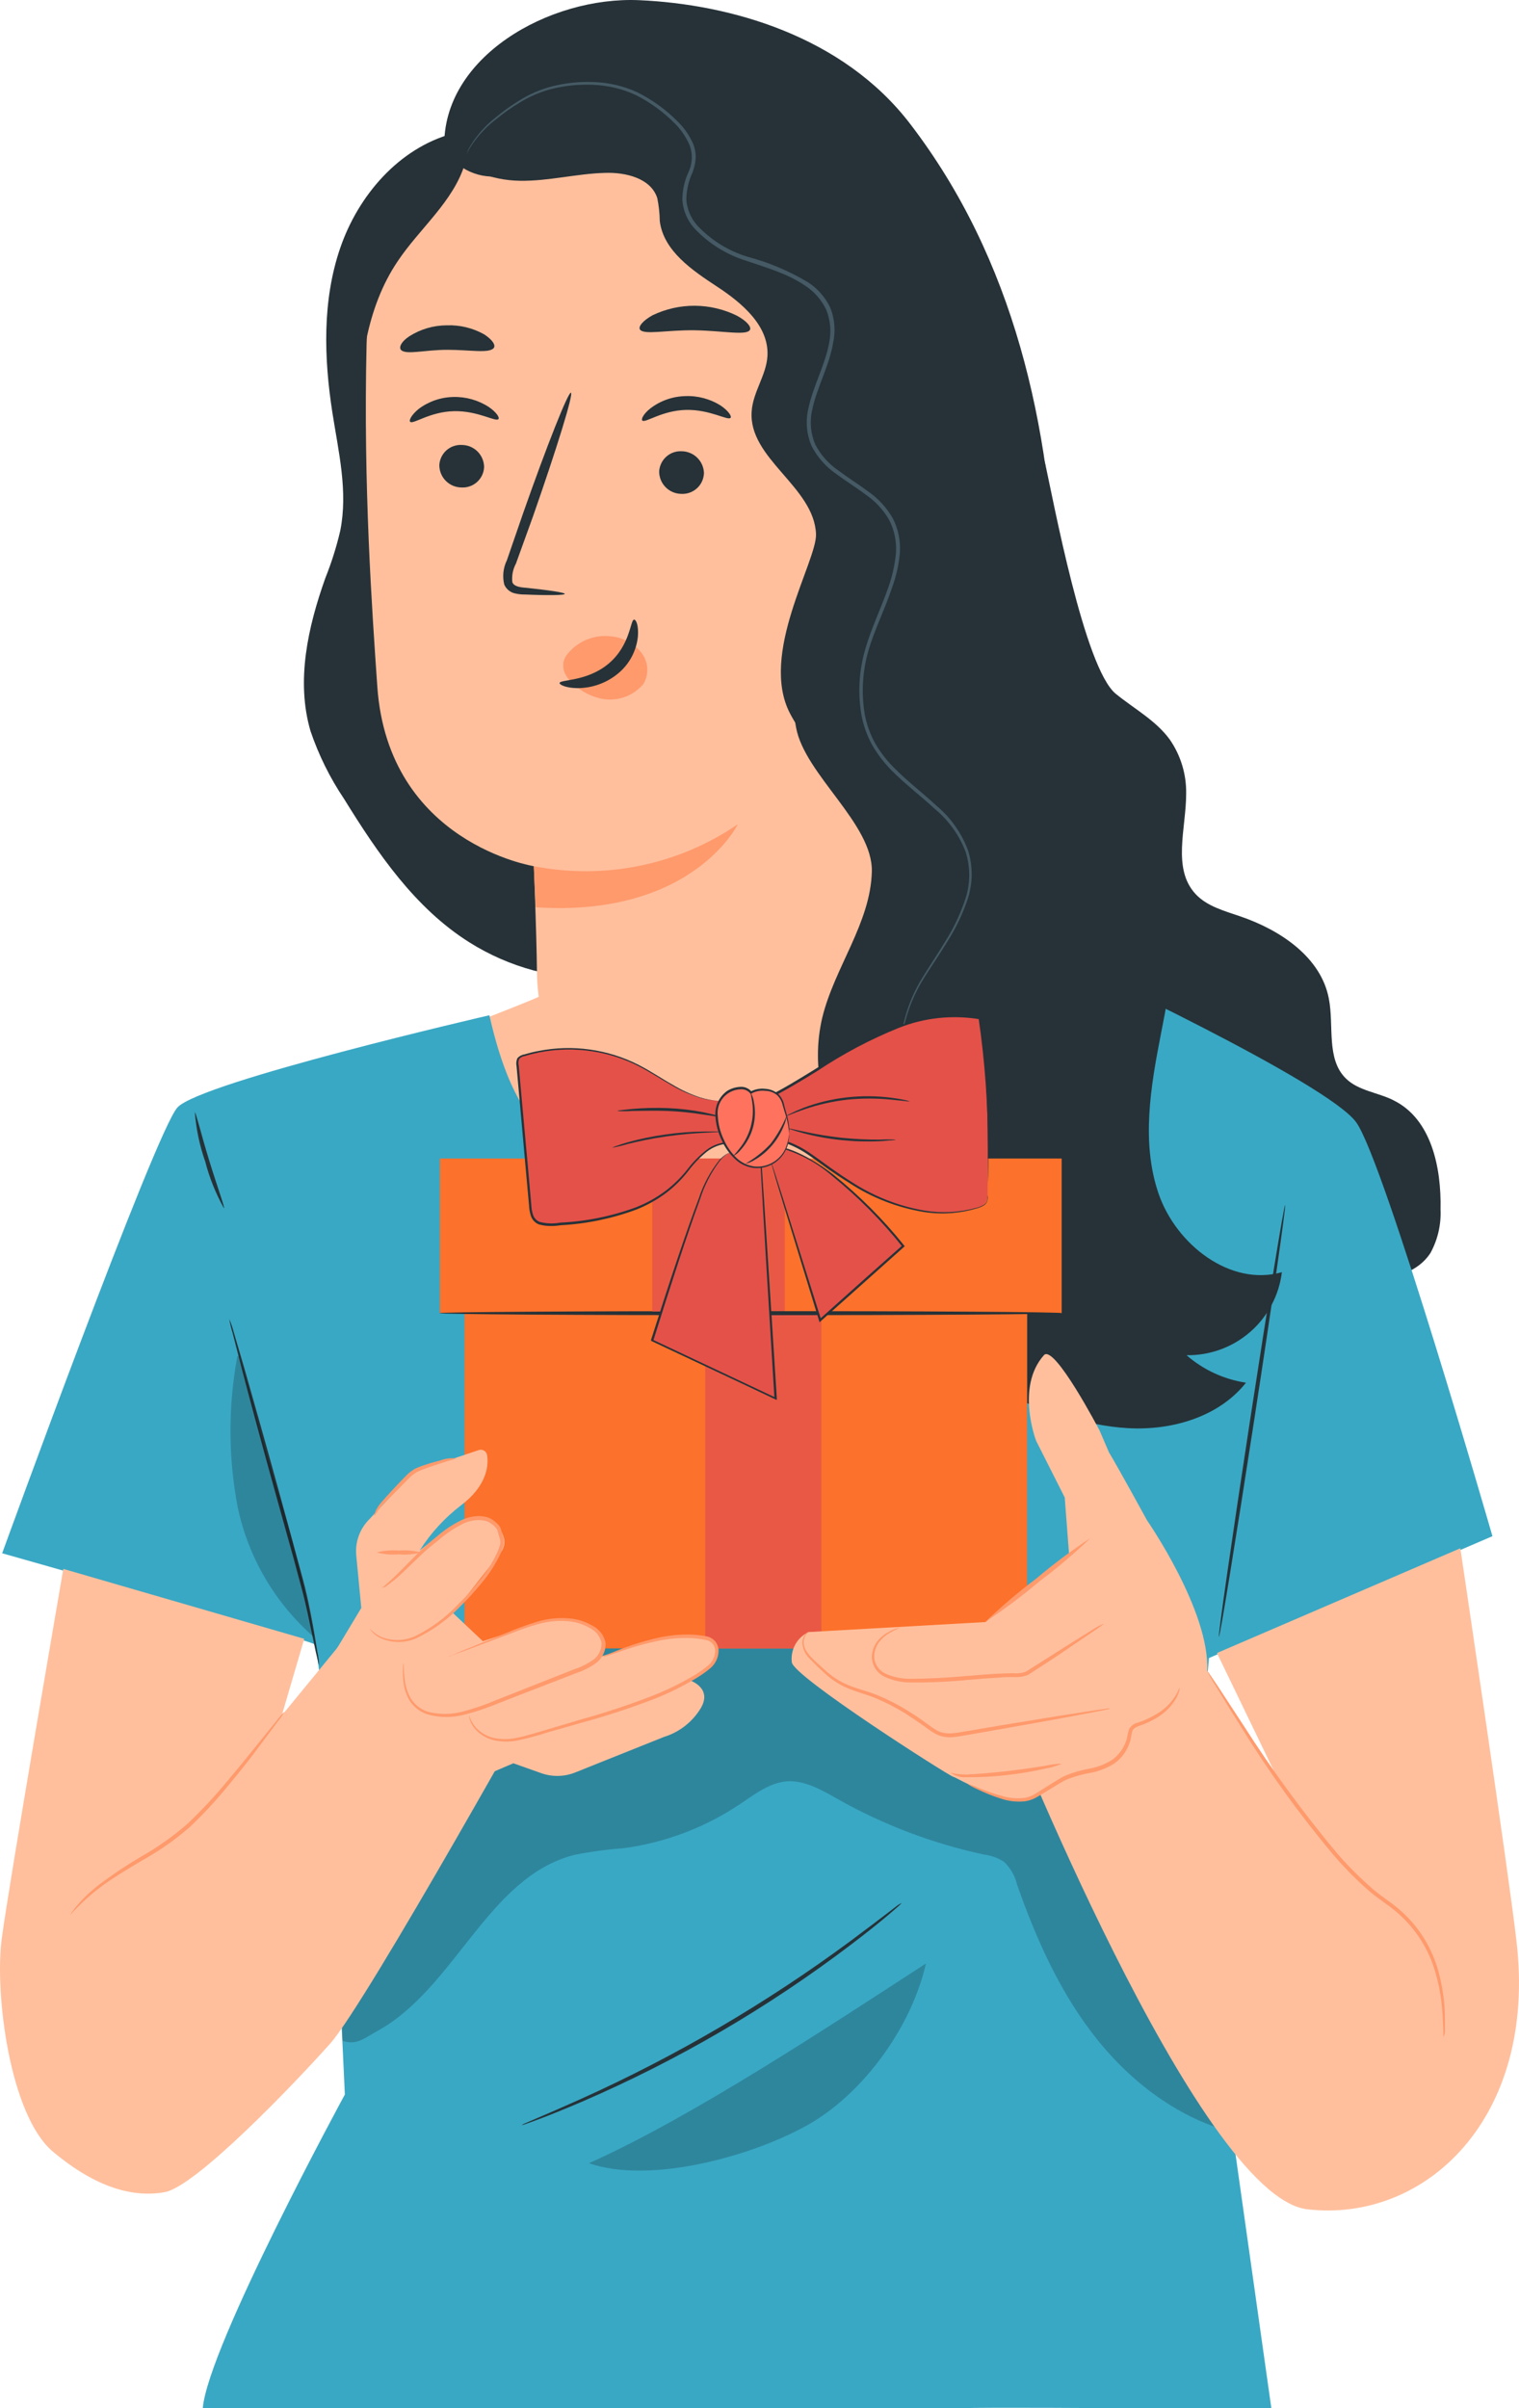 <?xml version="1.0" encoding="UTF-8"?> <svg xmlns="http://www.w3.org/2000/svg" id="a" viewBox="0 0 651.97 1033.31"><defs><style>.b{fill:#455a64;}.c{fill:#ffbf9d;}.d{fill:#ff9a6c;}.e{fill:#e95845;}.f{fill:#fc712b;}.g{fill:#ff725e;}.h{fill:#e45149;}.i{fill:#39a8c4;}.j{opacity:.2;}.k{fill:#263238;}</style></defs><path class="c" d="M231.17,427.33c9.7-2.7-47.92,19.3-49.11,19.7l51.47,83.81,199.4,42.45,75.09-121.97-151.74-45.25-125.11,21.26Z"></path><path class="k" d="M598.1,472.11c-6.76-3.38-15.07-4.06-20.45-9.36-8.52-8.38-5-22.54-7.3-34.27-3.38-17.78-20.85-29.44-38.02-35.28-6.76-2.33-14.3-4.29-19.2-9.6-10.14-10.95-3.99-28.22-4.02-43.09,.13-8.27-2.33-16.38-7.03-23.18-5.98-8.21-15.27-13.18-23.15-19.6-13.52-10.95-26.84-83.14-30.59-100.1l1.66,147.86c1.87,25.79,5.06,51.46,9.56,76.92,3.75,21.29,8.55,42.75,18.62,61.88,10.31,19.04,25.42,35.06,43.82,46.46,18.41,11.41,39.47,17.8,61.11,18.56,11.52,.27,24.6-2.03,30.85-11.66,3.13-5.71,4.63-12.18,4.33-18.69,.4-17.98-3.92-38.86-20.21-46.84Z"></path><path class="i" d="M210.05,435.63s-124.23,28.66-133.93,39.61S.93,666.49,.93,666.49c0,0,128.9,36.47,133.76,38.9,4.87,2.43,13.32,193.35,13.32,193.35,0,0-58.65,107.81-60.98,134.57h87.72c63.91,0,104.87-.16,169.17,0h70.18c7.7-.37,65.16,0,65.16,0h66.41l-34.09-241.57,7.33-80.3,121.66-52.28s-46.27-160.46-58.43-177.53c-12.17-17.07-121.66-68.1-121.66-68.1,0,0-59.45,84.49-133.63,89.35-74.18,4.87-102.23-2.8-116.8-67.25Z"></path><path class="k" d="M194.17,57.33c-22.98,6.32-40.39,26.5-48.13,49.04-7.74,22.54-7.03,47.14-3.38,70.67,2.64,16.9,6.76,33.8,3.38,50.69-1.61,6.91-3.75,13.69-6.39,20.28-7.5,21.05-12.67,44.17-6.39,65.63,3.49,10.3,8.33,20.1,14.4,29.13,14.46,23.39,30.42,46.87,53.8,61.58,17.11,10.77,37.05,16.15,57.25,15.44,7.23-23.45,8.75-48.29,9.4-72.83,2.67-104.77-9.83-209.53-22.31-313.66"></path><path class="i" d="M184.74,171.05c-.77,3.33-2.47,6.38-4.9,8.79-1.99,2.81-4.75,4.98-7.94,6.25-.3-.44,3.04-3.38,6.52-7.43,3.48-4.06,5.85-7.87,6.32-7.6Z"></path><path class="k" d="M386.97,266.63c9.46-26.36,18.79-52.92,23.66-80.54,4.87-27.61,4.76-56.47-4.22-83-1.35-4.02-13.18-31.06-17.41-30.79-3.04,.2,3.99,25.35,2.4,27.92-15.31,24.57-20.28,54.55-18.66,83.44,1.67,28.1,6.48,55.93,14.33,82.97"></path><path class="c" d="M312.22,496.54c20.83-.55,40.62-9.22,55.14-24.16,14.53-14.94,22.63-34.97,22.59-55.8l-.57-261.28c2.09-70.16-37.17-129.88-107.27-130.01l-6.49,.34c-31.47,1.82-61.11,15.4-83.02,38.06-21.91,22.66-34.5,52.73-35.26,84.25-1.45,60.83,2.37,114.13,4.6,146.61,4.66,67.22,67.19,77.12,67.19,77.12,0,0,1.12,26.33,1.35,46.1,.14,10.56,2.38,20.98,6.58,30.67,4.2,9.69,10.27,18.44,17.87,25.77,7.6,7.33,16.58,13.07,26.42,16.91,9.84,3.83,20.33,5.68,30.89,5.44Z"></path><path class="d" d="M229.11,371.66c15.06,2.96,30.56,2.89,45.59-.19,15.03-3.09,29.3-9.13,41.98-17.79,0,0-19.43,40.05-86.79,35.62l-.78-17.64Z"></path><path class="k" d="M188.56,199.71c.04,2.5,1.05,4.9,2.82,6.66,1.77,1.77,4.17,2.77,6.67,2.8,1.22,.07,2.44-.1,3.59-.5,1.15-.4,2.21-1.03,3.12-1.85,.91-.82,1.64-1.81,2.16-2.91,.52-1.1,.81-2.3,.86-3.52-.04-2.5-1.05-4.9-2.82-6.66-1.77-1.77-4.17-2.77-6.67-2.8-1.22-.08-2.44,.09-3.6,.49-1.15,.4-2.22,1.03-3.12,1.85-.91,.82-1.64,1.81-2.16,2.92-.52,1.11-.81,2.31-.86,3.53Z"></path><path class="k" d="M176.05,180.99c1.22,1.25,8.38-4.33,18.76-4.56,10.38-.24,18.05,4.8,19.13,3.38,.54-.57-.71-2.81-4.09-5.14-4.56-2.98-9.93-4.49-15.38-4.33-5.38,.13-10.58,1.95-14.87,5.2-3.11,2.6-4.16,4.9-3.55,5.44Z"></path><path class="k" d="M282.92,202.45c.03,2.5,1.05,4.9,2.82,6.66,1.77,1.77,4.17,2.77,6.67,2.8,1.22,.07,2.45-.11,3.61-.52,1.16-.41,2.22-1.05,3.13-1.88,.91-.83,1.64-1.83,2.15-2.94,.51-1.11,.8-2.32,.85-3.55-.07-2.49-1.1-4.85-2.87-6.6-1.77-1.75-4.14-2.75-6.63-2.79-1.22-.07-2.44,.1-3.6,.5-1.16,.41-2.22,1.04-3.12,1.86-.91,.82-1.64,1.82-2.16,2.92-.52,1.11-.81,2.31-.86,3.53Z"></path><path class="k" d="M242.43,254.83c0-.57-6.45-1.55-16.9-2.64-2.64-.2-5.17-.68-5.64-2.47-.29-2.72,.25-5.47,1.55-7.87,2.33-6.45,4.8-13.21,7.33-20.28,10.14-28.93,17.47-52.65,16.29-53.06-1.18-.41-10.34,22.71-20.51,51.64l-7,20.28c-1.58,3.23-1.97,6.92-1.12,10.41,.4,.92,1.01,1.74,1.78,2.39s1.67,1.12,2.65,1.36c1.47,.36,2.98,.53,4.49,.51,10.51,.44,17.03,.3,17.07-.27Z"></path><path class="k" d="M274.6,141.25c1.32,2.7,11.49,.27,23.66,.47,12.17,.2,22.4,2.43,23.65-.24,.61-1.28-1.39-3.72-5.61-6.02-5.62-2.77-11.8-4.22-18.07-4.26-6.27-.04-12.46,1.35-18.12,4.06-4.09,2.26-6.08,4.7-5.51,5.98Z"></path><path class="k" d="M172.07,150.1c2.06,2.33,10.14,0,19.94,0s18.01,1.66,19.94-.81c.84-1.18-.47-3.38-4.06-5.78-4.94-2.78-10.56-4.14-16.22-3.92-5.64,.04-11.15,1.65-15.92,4.66-3.48,2.26-4.6,4.7-3.68,5.85Z"></path><path class="c" d="M388.6,209.95c1.15-.54,45.96-14.84,45.59,31.26-.37,46.1-46.57,36.23-46.64,34.91-.07-1.32,1.05-66.17,1.05-66.17Z"></path><path class="d" d="M401.78,258.75c.2,0,.81,.57,2.17,1.22,1.9,.82,4.04,.88,5.98,.17,4.9-1.76,9.06-9.46,9.33-17.74,.17-3.96-.57-7.9-2.17-11.52-.41-1.45-1.18-2.77-2.22-3.85-1.04-1.08-2.33-1.9-3.76-2.37-.92-.25-1.9-.17-2.77,.23-.87,.39-1.57,1.08-2,1.93-.61,1.28-.34,2.23-.57,2.3-.24,.07-.98-.78-.61-2.7,.27-1.14,.92-2.16,1.86-2.87,1.27-.94,2.86-1.34,4.43-1.12,1.89,.39,3.65,1.25,5.11,2.51,1.46,1.26,2.58,2.87,3.24,4.69,1.92,4.01,2.84,8.43,2.67,12.88-.37,9.29-5.17,17.95-11.86,19.8-1.24,.35-2.54,.42-3.81,.19-1.27-.22-2.47-.73-3.52-1.48-1.42-1.15-1.79-2.16-1.49-2.26Z"></path><path class="k" d="M275.68,180.45c1.22,1.22,8.42-4.33,18.76-4.56,10.34-.24,18.05,4.77,19.13,3.38,.54-.57-.71-2.8-4.09-5.14-4.57-2.94-9.95-4.39-15.38-4.16-5.38,.13-10.59,1.95-14.87,5.2-3.11,2.43-4.12,4.73-3.55,5.27Z"></path><path class="d" d="M246.01,293.43c3.56,3.37,8.02,5.64,12.84,6.52,3.19,.5,6.46,.17,9.49-.95,3.03-1.12,5.72-3.01,7.81-5.47,1.26-2.13,1.83-4.59,1.63-7.05-.19-2.46-1.14-4.8-2.72-6.71-1.63-1.95-3.64-3.56-5.9-4.72-2.26-1.16-4.74-1.86-7.28-2.04-3.52-.37-7.07,.17-10.32,1.56-3.25,1.39-6.1,3.59-8.26,6.38,0,0-4.93,5.75,2.7,12.47Z"></path><path class="k" d="M272.14,265.88c-1.62,0-1.52,10.92-10.85,18.82-9.33,7.91-21.05,6.76-21.12,8.41,0,.68,2.64,2.1,7.6,2.16,6.45,.02,12.7-2.24,17.64-6.39,4.75-3.96,7.76-9.63,8.38-15.78,.37-4.6-.74-7.3-1.66-7.23Z"></path><path class="k" d="M190.69,63.41C189.61,24.65,235.57-1.64,274.4,.08c38.83,1.72,87.26,15.21,116.26,53.09,44.54,58.13,60.39,129.24,62.79,202.44,.44,12.94,0,26.12,3.38,38.63,7.91,29.78,35.05,51.3,43.93,80.8,6.56,22.17,1.96,45.9-2.47,68.57-4.43,22.68-8.52,46.6-1.05,68.47,7.47,21.87,30.79,40.12,52.96,33.8-1.22,9.94-6.07,19.09-13.63,25.66-7.56,6.58-17.28,10.12-27.3,9.96,7.21,6.28,16.06,10.37,25.52,11.8-11.7,14.74-31.84,20.58-50.69,19.5-18.86-1.08-36.6-8.01-54.07-14.87-14.2-5.61-30.42-13.52-33.09-28.59-1.62-9.29,2.67-18.69,1.96-28.08-1.35-18.08-19.5-29.23-31.26-43.02-7.08-8.42-12.1-18.38-14.65-29.08-2.55-10.7-2.57-21.85-.05-32.56,5.27-21.53,20.72-40.56,21.26-62.59,.51-20.51-28.79-41.64-32.51-61.81-3.95-21.49,1.35-33.49,12.84-62.93,15.65-40.01,11.39-76.72-7.98-114.91-19.36-38.19-28.56-52.35-51.94-63.74-25.58-12.47-60.83,0-78.24,4.66-4.95,1.01-10.1,.44-14.71-1.64-4.61-2.07-8.45-5.55-10.98-9.92"></path><path class="k" d="M191.94,61.99c5.71,10.78,18.99,15.38,31.19,15.58,12.2,.2,24.23-3.04,36.4-3.38,8.99-.34,19.84,2.26,22.58,10.81,.67,3.27,1.03,6.6,1.08,9.94,1.66,12.77,13.89,21.02,24.64,28.08,10.75,7.06,22.37,16.9,21.56,29.84-.51,8.21-6.25,15.41-6.76,23.66-1.52,20.28,26.87,32.34,27.61,52.69,.4,11.59-24.54,51.47-11.12,76.99,17.71,33.8,11.08-41.43,12.13-41.06,2.33,.81,4.73-.95,6.52-2.67,22.81-21.73,32.04-55.36,28.29-86.65-3.75-31.29-19.16-60.29-39.27-84.49-11.86-14.36-25.75-27.51-42.62-35.38-16.86-7.87-37.17-9.94-54.07-2.33-10.98,4.97-20.85,13.86-32.88,14.16"></path><path class="b" d="M393.23,466.9l-1.05-1.18c-.34-.41-.78-.88-1.22-1.49l-1.42-2.3c-2.69-5.35-3.65-11.41-2.74-17.34,1.35-9.32,4.69-18.23,9.77-26.16,2.87-4.66,6.15-9.46,9.33-14.77,3.45-5.49,6.24-11.36,8.31-17.51,2.31-6.71,2.39-13.99,.2-20.75-2.77-7.19-7.36-13.53-13.31-18.42-5.88-5.44-12.61-10.48-18.69-16.66-3.09-3.17-5.78-6.71-8.01-10.54-2.21-4-3.77-8.32-4.63-12.81-1.63-9.32-1.12-18.89,1.49-27.98,2.57-9.29,6.96-18.01,10.14-27.31,1.63-4.63,2.69-9.44,3.14-14.33,.35-4.9-.64-9.81-2.87-14.19-2.52-4.37-5.98-8.11-10.14-10.95-4.09-3.08-8.52-5.78-12.78-8.96-4.41-3.06-7.99-7.16-10.44-11.93-2.11-4.92-2.61-10.39-1.45-15.61,2.1-10.14,7.34-19.13,9.03-28.69,.96-4.66,.54-9.49-1.18-13.92-1.97-4.26-5.09-7.88-9.02-10.44-7.71-5.31-16.9-7.84-25.35-10.75-8.64-2.66-16.41-7.55-22.54-14.19-2.91-3.34-4.64-7.54-4.93-11.96,.02-4.21,.95-8.36,2.74-12.17,1.59-3.51,1.75-7.5,.44-11.12-1.44-3.41-3.5-6.51-6.08-9.16-4.97-5.09-10.75-9.33-17.1-12.54-5.87-2.7-12.23-4.19-18.69-4.39-5.77-.22-11.55,.36-17.17,1.72-4.88,1.24-9.54,3.21-13.82,5.85-3.64,2.16-7.11,4.6-10.38,7.3-4.66,3.58-8.61,8-11.63,13.05-.98,1.79-1.48,3.8-1.45,5.85v-1.55c.15-1.55,.58-3.06,1.25-4.46,2.91-5.22,6.81-9.81,11.49-13.52,3.28-2.75,6.76-5.26,10.41-7.5,4.33-2.71,9.05-4.75,13.99-6.05,5.71-1.45,11.59-2.08,17.47-1.89,6.62,.16,13.14,1.65,19.16,4.39,6.51,3.25,12.44,7.55,17.54,12.74,2.79,2.75,5.02,6.03,6.56,9.63,.75,1.94,1.09,4.01,.98,6.08-.15,2.06-.61,4.09-1.35,6.02-1.7,3.64-2.6,7.61-2.64,11.63,.29,4.1,1.93,7.98,4.66,11.05,5.95,6.36,13.49,11.03,21.83,13.52,9.07,2.41,17.75,6.09,25.79,10.92,4.18,2.72,7.5,6.56,9.6,11.09,1.84,4.82,2.22,10.07,1.08,15.11-1.79,10.14-6.99,18.89-8.99,28.73-1.08,4.86-.62,9.94,1.32,14.53,2.32,4.52,5.74,8.39,9.94,11.25,4.12,3.11,8.58,5.85,12.77,8.99,4.34,3,7.95,6.92,10.58,11.49,2.4,4.68,3.46,9.93,3.04,15.17-.48,5.05-1.62,10.01-3.38,14.77-3.14,9.43-7.57,18.15-10.14,27.04-2.53,8.85-3.05,18.16-1.52,27.24,.82,4.32,2.31,8.48,4.43,12.34,2.15,3.69,4.75,7.1,7.74,10.14,5.95,6.08,12.64,11.15,18.59,16.66,6.07,5.08,10.73,11.65,13.52,19.06,2.24,7.03,2.13,14.6-.3,21.56-2.14,6.22-5.01,12.17-8.55,17.71-3.21,5.31-6.56,10.14-9.43,14.7-5.08,7.79-8.47,16.57-9.94,25.75-.96,5.8-.13,11.76,2.4,17.07l1.28,2.3c.44,.64,.84,1.12,1.15,1.55,.44,.47,.83,.98,1.18,1.52Z"></path><path class="k" d="M199.58,70.14c-4.93,16.36-19.4,27.75-28.9,41.97-13.52,20.04-16.46,45.18-16.9,69.32,.68-11.36-3.85-22.31-6.08-33.46-3.95-19.82-.49-40.41,9.72-57.85,10.22-17.44,26.48-30.53,45.7-36.78"></path><path class="k" d="M98.39,565.96c.81,1.86,1.46,3.78,1.96,5.74,1.18,3.99,2.74,9.33,4.63,15.78,3.85,13.52,9.06,31.83,14.67,52.25,2.81,10.14,5.44,19.94,7.87,28.83,1.18,4.43,2.4,8.62,3.38,12.6,.98,3.99,1.76,7.74,2.43,11.15,1.32,6.76,2.23,12.37,2.84,16.19,.44,1.98,.71,3.99,.81,6.02-.24-.48-.4-.99-.47-1.52l-1.01-4.36c-.84-4.09-1.99-9.5-3.38-16.09-.74-3.38-1.59-7.1-2.64-11.02-1.05-3.92-2.26-8.15-3.38-12.54l-8.01-28.79c-5.64-20.28-10.65-38.97-14.19-52.42-1.66-6.49-3.04-11.86-4.09-15.92-.6-1.94-1.07-3.91-1.42-5.91Z"></path><path class="k" d="M387.01,816.58s-.44,.51-1.39,1.35l-4.19,3.62c-3.65,3.11-9.09,7.47-15.92,12.67-35.69,27.13-74.55,49.83-115.72,67.59-7.91,3.38-14.36,5.98-18.86,7.64l-5.2,1.89c-.6,.23-1.22,.42-1.86,.54,.53-.37,1.11-.67,1.72-.88l5.07-2.2c4.43-1.86,10.81-4.63,18.62-8.14,40.78-18.37,79.49-41.03,115.48-67.59,6.76-5.07,12.44-9.3,16.22-12.23l4.39-3.38c.52-.34,1.06-.63,1.62-.88Z"></path><g class="j"><path d="M482.58,752.78c-22.98-27.31-55.09-45.49-88.11-59.07-33.02-13.59-70.26-23.66-105.81-16.53-32.78,6.42-61.1,26.32-88.14,45.96-9.17,6.01-17.39,13.36-24.4,21.8-7.1,9.46-10.98,20.89-14.57,32.18-9.23,29.27-8.38,63.3-14.77,93.27l.27,5.34c6.18,1.89,8.96-.98,14.63-4.09,33.8-18.38,47.62-66.44,85.03-75.77,6.86-1.36,13.81-2.29,20.78-2.8,18.17-2.41,35.53-9.03,50.69-19.33,6.12-4.09,12.34-8.89,19.7-9.4,7.37-.5,14.9,3.75,21.66,7.61,19.67,11.1,40.91,19.14,62.99,23.86,3,.38,5.88,1.44,8.42,3.08,2.75,2.64,4.69,6.02,5.58,9.73,8.28,23.66,18.76,47.08,34.54,66.68,15.78,19.6,37.18,35.32,61.88,40.56-5.1-57.59-13.22-118.79-50.39-163.07Z"></path></g><g class="j"><path d="M252.77,928.21c26.09,9.06,69.52-2.8,93.65-16.26,24.13-13.45,44.92-42.41,51-69.45-40.69,26.39-100.47,66-144.65,85.71Z"></path></g><g class="j"><path d="M117.96,635.75c-5.61-17.54-9.8-36.27-15.44-53.81h-.64c-4,21.46-3.94,43.48,.17,64.92,4.58,21.57,16.04,41.06,32.65,55.56-4.04-22.58-9.63-44.86-16.73-66.68Z"></path></g><path class="k" d="M96.13,518.47c-3.52-6.31-6.23-13.04-8.04-20.04-2.4-6.82-3.9-13.92-4.46-21.12,.47,0,2.67,9.26,6.15,20.62,3.48,11.35,6.83,20.35,6.35,20.55Z"></path><path class="k" d="M551.59,517.06c.47,0-5.47,41.6-13.35,92.74-7.88,51.13-14.6,92.57-15.07,92.5-.47-.07,5.51-41.6,13.35-92.77,7.84-51.17,14.6-92.53,15.07-92.46Z"></path><path class="c" d="M430.5,731.86s83.47,210.61,130.59,216.12c50.22,5.88,98.92-38.59,89.76-115.41-3.38-29.47-24.06-168.23-24.06-168.23l-104.46,44.95,27.74,57.45-41.16-64.21-78.4,29.33Z"></path><path class="c" d="M27.18,673.19S3.76,808.88,.72,832.03c-3.04,23.15,3.38,75.6,22.03,91.25,18.66,15.65,34.64,19.77,47.99,17.34,13.35-2.43,55.26-46.13,70.97-63.74,15.71-17.61,95.03-160.19,95.03-160.19l-73.17-32.55-42.62,51.94,9.63-32.88-103.42-30.01Z"></path><path class="d" d="M122.22,734.36c-.83,1.47-1.8,2.86-2.87,4.16l-8.21,10.98c-3.38,4.63-7.74,10.14-12.64,16.02-5.23,6.47-10.87,12.59-16.9,18.32-6.3,5.52-13.18,10.35-20.51,14.4-6.59,3.92-12.47,7.47-17.13,10.88-5.01,3.71-9.63,7.91-13.79,12.54,0,0,.2-.44,.68-1.15,.71-1.04,1.47-2.03,2.3-2.97,3.02-3.5,6.42-6.67,10.14-9.43,5.43-4.04,11.07-7.8,16.9-11.25,7.23-4.06,14.02-8.85,20.28-14.3,5.99-5.68,11.63-11.72,16.9-18.08,4.97-5.85,9.26-11.22,12.91-15.72l8.65-10.68c.99-1.34,2.1-2.58,3.31-3.72Z"></path><path class="f" d="M199.37,563.46v143.87h241.5v-143.87H199.37Z"></path><path class="f" d="M455.68,497.11H188.8v66.34H455.68v-66.34Z"></path><path class="e" d="M352.54,563.46h-49.85v143.87h49.85v-143.87Z"></path><path class="k" d="M455.55,563.46c0,.47-59.75,.88-133.46,.88s-133.43-.4-133.43-.88,59.72-.88,133.43-.88,133.46,.37,133.46,.88Z"></path><path class="e" d="M336.86,562.48l-56.88,.27v-65.63h56.88v65.36Z"></path><path class="h" d="M310.83,472.44c-6.89,0-13.66-1.84-19.6-5.34-6.05-3.38-11.69-7.23-17.85-10.14-15.17-7.43-32.6-8.8-48.73-3.82-.79,.16-1.5,.57-2.03,1.18-.44,.79-.58,1.72-.41,2.6l5.47,60.83c-.14,1.28,.05,2.57,.55,3.76,.5,1.19,1.3,2.22,2.32,3.01,1.02,.79,2.22,1.31,3.49,1.5,1.27,.2,2.57,.06,3.78-.39,9.68-.5,19.27-2.03,28.63-4.56,9.4-2.55,17.98-7.49,24.91-14.33,3.14-3.38,5.74-7.03,8.95-10.14,3.09-3.36,7.29-5.5,11.83-6.01l-1.32-18.15Z"></path><path class="h" d="M423.84,512.9c.27-25.38,.51-50.9-3.38-75.97-16.32-3.38-33.22,1.86-48.02,9.43-14.8,7.57-28.29,17.57-43.19,24.94l-3.04,17.71c5.14-.77,10.39,.14,14.97,2.6,4.53,2.44,8.84,5.27,12.88,8.45,9.39,7.15,19.8,12.85,30.89,16.9,11.18,4.03,23.35,4.45,34.78,1.18,1.37-.34,2.58-1.17,3.38-2.33,.48-.89,.74-1.89,.74-2.91Z"></path><path class="k" d="M310.83,472.44v1.12c0,.78,.2,1.96,.34,3.38,.3,3.11,.71,7.6,1.25,13.52v.27h-.24c-3.17,.27-6.2,1.44-8.72,3.38-2.98,2.4-5.64,5.16-7.94,8.21-2.71,3.52-5.87,6.68-9.4,9.4-3.96,2.98-8.3,5.42-12.91,7.26-10.5,3.9-21.53,6.18-32.71,6.76-3.04,.52-6.16,.41-9.16-.34-.76-.3-1.46-.76-2.04-1.34-.58-.58-1.04-1.28-1.34-2.04-.52-1.51-.82-3.1-.88-4.7-.57-6.19-1.12-12.54-1.72-18.99-.84-9.46-1.66-18.72-2.47-27.68-.41-4.49-.81-8.89-1.18-13.18-.24-1.13-.12-2.31,.34-3.38,.78-.9,1.86-1.48,3.04-1.65,2.01-.61,4.05-1.11,6.12-1.49,14.56-2.85,29.66-.75,42.89,5.98,5.58,2.87,10.14,6.08,14.57,8.51,3.6,2.18,7.43,3.96,11.42,5.31,2.53,.85,5.15,1.38,7.81,1.59,1.82,0,2.84,0,2.8,0h-2.8c-2.7-.12-5.37-.6-7.94-1.42-4.06-1.29-7.96-3.03-11.62-5.2-4.33-2.43-9.02-5.58-14.57-8.42-6.06-3.03-12.56-5.11-19.26-6.15-7.68-1.22-15.52-1.07-23.15,.44-1.99,.4-4.02,.91-6.02,1.52-.95,.11-1.84,.55-2.5,1.25-.37,.91-.44,1.92-.2,2.87,.41,4.29,.78,8.68,1.18,13.15,.81,8.96,1.66,18.21,2.53,27.71,.57,6.42,1.15,12.77,1.69,18.99,.05,1.5,.33,2.98,.81,4.39,.25,.66,.64,1.26,1.14,1.76,.5,.5,1.11,.88,1.77,1.12,2.84,.7,5.8,.79,8.69,.27,11.1-.52,22.05-2.73,32.48-6.56,4.55-1.79,8.85-4.18,12.78-7.1,3.49-2.67,6.64-5.77,9.36-9.23,2.34-3.08,5.07-5.85,8.11-8.25,2.61-1.99,5.75-3.17,9.02-3.38l-.24,.24c-.41-5.74-.75-10.14-.98-13.28,0-1.49,0-2.67-.2-3.38-.2-.71,.07-1.25,.07-1.25Z"></path><path class="k" d="M423.84,512.9c.11,.69,.11,1.4,0,2.1-.19,.86-.7,1.62-1.42,2.13-1.04,.66-2.18,1.14-3.38,1.42-7.31,2.16-15.01,2.66-22.54,1.49-11.44-1.88-22.35-6.14-32.04-12.5-2.8-1.72-5.64-3.62-8.52-5.61-2.87-1.99-5.68-4.16-8.68-6.18-3.02-2.13-6.31-3.87-9.77-5.17-3.57-1.33-7.43-1.72-11.19-1.12h-.68v-.68c.95-5.61,1.96-11.59,2.97-17.71v-.24h.2c7.03-3.38,14.06-7.74,21.19-12.13,11.14-7.35,23.02-13.5,35.45-18.35,11.14-4.43,23.29-5.7,35.12-3.69h.3v.31c2.52,18.25,3.65,36.66,3.38,55.08,0,6.76,0,11.9-.2,15.48v5.1c0,.12,0,.25,0,.37v-20.95c0-18.44-1.32-36.84-3.99-55.08l.34,.37c-11.67-1.94-23.65-.65-34.64,3.72-12.26,4.96-23.98,11.17-34.98,18.52-7.13,4.39-14.19,8.65-21.29,12.17l.27-.37c-1.05,6.11-2.06,12.06-3.04,17.71l-.54-.54c3.92-.63,7.94-.23,11.66,1.18,3.61,1.29,7.02,3.06,10.14,5.27,3.04,2.06,5.85,4.22,8.69,6.22,2.84,1.99,5.64,3.92,8.41,5.64,9.6,6.34,20.4,10.63,31.73,12.6,7.45,1.22,15.07,.81,22.34-1.22,1.13-.25,2.2-.7,3.18-1.32,.71-.46,1.21-1.18,1.42-1.99,.1-1.32,.03-2.06,.1-2.03Z"></path><path class="h" d="M314.18,494.41s-4.59,0-10.44,11.83c-5.85,11.83-23.66,68.84-23.66,68.84l52.99,25.01-6.32-101.39-12.57-4.29Z"></path><path class="h" d="M330.97,497.38l21.36,68.91,35.62-31.8s-30.79-38.9-54.07-42.55l-2.91,5.44Z"></path><path class="k" d="M314.18,494.41l.84,.2,2.4,.74,9.4,2.97v.17c1.28,18.39,3.75,56.37,6.59,101.39v.84l-.75-.34-14.8-7-38.05-17.88-.37-.17v-.41c7.87-24.74,14.87-45.89,20.48-60.66,1.9-5.89,4.84-11.39,8.65-16.26,1.06-1.28,2.36-2.35,3.82-3.14,.38-.2,.79-.35,1.22-.44,.13-.03,.27-.03,.41,0h-.41c-.4,.13-.78,.3-1.15,.51-1.42,.88-2.66,2.03-3.65,3.38-3.69,4.9-6.51,10.4-8.35,16.26-5.44,14.8-12.34,35.99-20.11,60.83l-.24-.57,38.22,18.01,14.77,6.96-.68,.47c-2.8-45.18-5.07-83.17-6.05-101.59v.2l-9.3-3.14-2.4-.85-.5-.51Z"></path><path class="k" d="M330.97,497.38c0-.12,0-.25,0-.37l.51-1.05c.51-.98,1.15-2.37,2.03-4.09,5.68,.71,14.53,4.73,24.1,12.1,11.22,9,21.42,19.2,30.42,30.42l.27,.37-.34,.3-16.32,14.57-19.33,17.24-.57,.51-.2-.75c-6.12-19.9-11.39-37.17-15.17-49.51-1.79-6.08-3.38-10.95-4.29-14.4l-1.11-3.82c-.24-.88-.34-1.32-.34-1.32,.21,.42,.38,.86,.51,1.32l1.28,3.85,4.56,14.33c3.89,12.3,9.26,29.47,15.48,49.27l-.78-.2,19.3-17.27,16.36-14.53v.64c-8.93-11.2-19.05-21.4-30.18-30.42-6.81-5.92-14.91-10.16-23.66-12.37h.2l-2.16,3.95-.57,1.02c.13,.07,.07,.2,.03,.2Z"></path><path class="k" d="M309.28,485.69s-2.67,.17-6.93,.37c-4.26,.2-10.14,.67-16.56,1.59-6.42,.91-12.17,2.17-16.29,3.21-2.22,.65-4.48,1.2-6.76,1.62,.54-.32,1.12-.58,1.72-.75,1.12-.4,2.74-.95,4.8-1.55,5.37-1.5,10.83-2.62,16.36-3.38,5.53-.8,11.11-1.23,16.69-1.28h5.07c.63-.04,1.27,.01,1.89,.17Z"></path><path class="k" d="M308.37,479.2s-2.43-.34-6.36-.94c-5.08-.81-10.2-1.33-15.34-1.56-6.02-.24-11.49,0-15.44,0-2.14,.16-4.28,.16-6.42,0,.55-.18,1.11-.3,1.69-.34l4.7-.51c5.16-.46,10.34-.58,15.51-.37,5.19,.21,10.35,.82,15.44,1.83,1.93,.4,3.38,.78,4.6,1.08,.58,.18,1.13,.45,1.62,.81Z"></path><path class="k" d="M390.56,472.71s-3.04-.4-7.91-.85c-6.34-.64-12.72-.64-19.06,0-6.33,.73-12.56,2.14-18.59,4.22-4.63,1.59-7.37,2.91-7.44,2.74,.56-.44,1.19-.79,1.86-1.05,1.22-.64,3.04-1.45,5.34-2.37,6.03-2.29,12.32-3.81,18.72-4.53,6.39-.71,12.85-.65,19.23,.17,2.47,.34,4.43,.67,5.78,.98,.71,.14,1.41,.37,2.06,.68Z"></path><path class="k" d="M384.57,489c-.59,.18-1.2,.28-1.82,.3-1.18,0-2.87,.27-5,.37-5.54,.26-11.08,.1-16.59-.47-5.52-.56-10.99-1.56-16.36-2.97-2.06-.54-3.69-1.05-4.84-1.42-.59-.15-1.16-.4-1.69-.71,0,0,2.57,.54,6.76,1.45,5.38,1.19,10.82,2.08,16.29,2.67,5.47,.55,10.96,.81,16.46,.78,2.26-.13,4.53-.13,6.79,0Z"></path><path class="g" d="M338.65,486.74c-.11-3.46-.75-6.87-1.89-10.14-.95-2.87-.95-5.61-4.39-7.67-1.57-.79-3.31-1.2-5.07-1.2s-3.5,.41-5.07,1.2c-2.03-2.7-6.29-2.16-9.3-.57-1.47,.87-2.71,2.06-3.63,3.49-.92,1.43-1.49,3.06-1.67,4.75-.31,3.38,.19,6.79,1.45,9.94,1.51,4.76,4.42,8.95,8.35,12.03,1.8,1.3,3.9,2.12,6.11,2.38,2.21,.26,4.44-.03,6.5-.86,2.63-1.08,4.86-2.93,6.41-5.32,1.54-2.39,2.31-5.19,2.21-8.03Z"></path><path class="k" d="M338.65,486.74c.03,.35,.03,.7,0,1.05-.05,1.04-.2,2.06-.44,3.07-.79,3.16-2.68,5.93-5.33,7.82-2.65,1.89-5.89,2.77-9.13,2.49-3.09-.34-5.99-1.68-8.25-3.82-2.46-2.32-4.43-5.11-5.78-8.21-1.57-3.27-2.48-6.82-2.67-10.44-.12-2.05,.28-4.11,1.16-5.96,.89-1.86,2.23-3.46,3.91-4.65,1.65-1.02,3.54-1.61,5.47-1.72,.95-.09,1.9,.05,2.78,.42s1.65,.94,2.26,1.67h-.61c1.97-1.1,4.25-1.54,6.49-1.25,2.04,.11,4,.89,5.54,2.23,1.29,1.26,2.16,2.89,2.5,4.66,.34,1.55,.81,2.94,1.15,4.22,.56,2.01,.92,4.07,1.08,6.15v2.23s0-.78-.27-2.2c-.25-2.04-.68-4.05-1.28-6.01-.37-1.25-.88-2.67-1.28-4.22-.34-1.63-1.15-3.12-2.33-4.29-1.44-1.21-3.25-1.89-5.14-1.92-2.04-.26-4.12,.14-5.91,1.15l-.37,.24-.24-.34c-.52-.61-1.18-1.09-1.93-1.39s-1.56-.4-2.36-.3c-1.4,.06-2.76,.42-4.02,1.04-1.25,.62-2.37,1.49-3.27,2.56-.9,1.07-1.57,2.31-1.97,3.66-.4,1.34-.51,2.75-.34,4.14,.17,3.52,1.05,6.96,2.57,10.14,1.3,2.98,3.17,5.68,5.51,7.94,2.08,1.98,4.75,3.25,7.61,3.62,2.53,.26,5.07-.22,7.33-1.39,1.64-.84,3.09-2.01,4.26-3.44,1.16-1.43,2.02-3.09,2.5-4.87,.78-2.57,.68-4.09,.81-4.06Z"></path><path class="k" d="M314.58,496.13s1.22-1.22,2.87-3.38c2.21-2.72,3.83-5.87,4.76-9.25,.93-3.38,1.17-6.91,.68-10.38-.34-2.67-.88-4.26-.74-4.32,.76,1.3,1.26,2.73,1.45,4.22,.69,3.58,.54,7.28-.43,10.8-.97,3.52-2.75,6.76-5.18,9.48-.92,1.18-2.09,2.15-3.42,2.84Z"></path><path class="k" d="M337.56,478.93c-.14,1.38-.5,2.73-1.08,3.99-1.22,3.1-2.95,5.98-5.1,8.51-2.15,2.56-4.74,4.71-7.64,6.36-1.17,.74-2.46,1.26-3.82,1.55,4-2.27,7.64-5.13,10.78-8.48,2.8-3.65,5.11-7.67,6.86-11.93Z"></path><path class="d" d="M619.59,874c-.17,0,0-2.7-.34-7.54-.22-6.87-1.3-13.68-3.21-20.28-2.8-9.71-8.31-18.42-15.88-25.11-4.16-3.75-9.53-6.76-14.16-11.12-4.8-4.31-9.31-8.93-13.52-13.82-14.56-17.35-27.84-35.74-39.74-55.02-4.63-7.33-8.31-13.35-10.82-17.51-1.18-1.93-2.13-3.38-2.87-4.8-.36-.56-.67-1.14-.91-1.76,.46,.47,.87,.99,1.22,1.55l3.14,4.63,11.29,17.24c12.18,19.06,25.56,37.34,40.05,54.71,4.2,4.86,8.72,9.45,13.52,13.72,4.49,4.29,9.73,7.23,14.09,11.19,7.74,6.93,13.29,15.96,15.99,25.99,1.82,6.67,2.74,13.56,2.74,20.48v5.58c-.11,.64-.3,1.27-.58,1.86Z"></path><path class="c" d="M142.16,711.41l12.91-21.46-2.16-22.47c-.27-2.75,.05-5.52,.95-8.13,.89-2.61,2.33-5,4.23-7.01l19.47-20.72,27.88-9.4c.37-.13,.77-.19,1.16-.15,.39,.03,.78,.15,1.12,.35,.34,.2,.64,.46,.87,.79s.39,.69,.46,1.08c.88,5.17-.64,13.75-11.22,21.66-7,5.35-13,11.91-17.71,19.36,0,0,22.85-19.16,30.01-13.52s7.64,10.75,4.63,14.6l-20.28,25.79,12.78,12.03,22.68-7.4,9.73-2.33s23.35,.57,18.39,16.26c0,0,24.16-7.71,28.52-8.08,6.76-.54,23.45-2.23,21.09,6.49-.94,2.73-2.49,5.21-4.52,7.25-2.04,2.04-4.51,3.6-7.24,4.55,0,0,10.75,3.38,4.32,12.87-3.6,5.51-9.02,9.57-15.31,11.49l-38.05,15.24c-4.65,1.86-9.81,1.96-14.53,.31l-12-4.26-23.66,10.14s-47.62-13.65-54.51-55.32Z"></path><path class="d" d="M163.99,681.33s1.59-1.28,4.29-3.79c2.7-2.5,6.39-6.35,11.08-11.05,2.59-2.54,5.31-4.94,8.14-7.2,3.17-2.76,6.68-5.1,10.44-6.96,2.12-1.02,4.41-1.62,6.76-1.79,1.22-.07,2.45,.04,3.65,.3,.64,.13,1.26,.34,1.86,.61,.57,.28,1.11,.6,1.62,.98,1.08,.73,2.02,1.66,2.77,2.74,.32,.61,.55,1.26,.68,1.93l.51,1.76c.51,1.3,.63,2.72,.34,4.09-.35,1.24-.78,2.46-1.28,3.65-2.12,4.52-4.82,8.73-8.04,12.54-2.87,3.57-5.97,6.95-9.26,10.14-5.43,5.67-11.84,10.3-18.93,13.69-2.46,1.08-5.13,1.62-7.82,1.58-2.69-.04-5.34-.66-7.76-1.82-1.28-.64-2.43-1.52-3.38-2.6-.68-.71-.91-1.18-.88-1.22,1.33,1.37,2.89,2.52,4.6,3.38,2.36,.98,4.9,1.47,7.46,1.42,2.56-.05,5.08-.62,7.41-1.69,6.84-3.4,13.03-7.98,18.28-13.52,3.24-3.18,6.28-6.57,9.09-10.14,3.12-3.69,5.74-7.78,7.77-12.17,.49-1.1,.91-2.23,1.25-3.38,.22-1.14,.09-2.31-.37-3.38l-.51-1.76c-.07-.53-.24-1.05-.51-1.52-.61-.9-1.39-1.67-2.3-2.27-.44-.34-.92-.63-1.42-.88-.47-.23-.97-.39-1.49-.47-1.05-.24-2.13-.33-3.21-.27-2.15,.11-4.25,.65-6.18,1.59-3.64,1.83-7.05,4.1-10.14,6.76-3.01,2.4-5.81,4.67-8.18,6.96-4.77,4.56-8.55,8.38-11.46,10.71-1.45,1.15-2.64,2-3.38,2.54-.48,.24-.99,.41-1.52,.51Z"></path><path class="d" d="M180.62,666.13c-3.09,.84-6.31,1.11-9.5,.81-3.18,.28-6.38,0-9.46-.81,3.09-.8,6.29-1.07,9.46-.81,3.19-.26,6.4,.02,9.5,.81Z"></path><path class="d" d="M195.76,625.81c0,.17-2.4,.68-6.22,1.96-1.89,.61-4.19,1.35-6.76,2.26-1.28,.45-2.53,.97-3.75,1.55-1.23,.72-2.37,1.59-3.38,2.6-4.26,4.39-8.25,8.38-11.09,11.19-1.43,1.59-2.73,3.3-3.89,5.1-.24,0,.3-2.74,3.04-5.88,2.74-3.14,6.42-7.13,10.78-11.59,1.11-1.11,2.38-2.07,3.75-2.84,1.3-.61,2.65-1.13,4.02-1.55,2.53-.84,4.87-1.49,6.76-1.96,2.14-.82,4.45-1.11,6.73-.85Z"></path><path class="d" d="M192.21,711.08c.52-.36,1.09-.65,1.69-.85l4.97-2.09,18.38-7.44c4.23-1.8,8.55-3.38,12.94-4.73,5.12-1.61,10.53-2.07,15.85-1.35,2.91,.46,5.7,1.46,8.25,2.94,1.44,.72,2.69,1.76,3.67,3.03,.98,1.28,1.65,2.76,1.97,4.33,.09,1.68-.25,3.35-.97,4.86-.72,1.51-1.8,2.83-3.16,3.82-2.63,1.9-5.53,3.37-8.62,4.36l-33.59,13.01c-4.87,2.05-9.9,3.71-15.04,4.97-4.56,1.07-9.3,1.07-13.86,0-1.92-.43-3.72-1.26-5.3-2.42-1.58-1.16-2.91-2.64-3.89-4.34-1.38-2.56-2.19-5.38-2.4-8.28-.18-1.81-.23-3.63-.17-5.44-.02-.63,.05-1.25,.2-1.86,.17,0,0,2.6,.61,7.2,.3,2.78,1.17,5.47,2.53,7.91,.95,1.56,2.22,2.9,3.71,3.95,1.49,1.05,3.19,1.78,4.98,2.14,4.39,.91,8.93,.8,13.28-.3,5.05-1.29,9.98-2.98,14.77-5.04l33.56-13.25c2.93-.96,5.69-2.35,8.21-4.12,1.1-.84,1.98-1.93,2.57-3.19,.59-1.25,.87-2.63,.81-4.01-.28-1.33-.87-2.59-1.7-3.66-.84-1.08-1.91-1.95-3.13-2.56-2.36-1.4-4.96-2.35-7.67-2.8-5.11-.73-10.31-.32-15.24,1.18-4.7,1.28-8.96,3.01-12.88,4.49l-18.59,6.96-5.1,1.79c-.52,.33-1.07,.59-1.66,.78Z"></path><path class="d" d="M258.62,710.91c.5-.34,1.04-.61,1.62-.78l4.73-1.93c5.86-2.34,11.89-4.2,18.05-5.58,4.29-.91,8.66-1.33,13.05-1.25,2.48,.05,4.94,.32,7.37,.81,1.39,.32,2.65,1.08,3.58,2.16,.92,1.15,1.41,2.58,1.39,4.06-.03,1.46-.37,2.89-1.02,4.2-.64,1.31-1.57,2.46-2.7,3.37-2.21,1.81-4.58,3.42-7.06,4.83-5.13,3.01-10.47,5.64-15.99,7.87-10.65,4.13-21.52,7.69-32.55,10.68l-14.36,4.09c-4.15,1.37-8.37,2.5-12.64,3.38-3.59,.73-7.3,.62-10.85-.3-2.68-.78-5.11-2.27-7.03-4.29-1.2-1.26-2.09-2.79-2.57-4.46-.2-.58-.29-1.18-.27-1.79,.62,2.19,1.78,4.19,3.38,5.81,1.89,1.83,4.22,3.16,6.76,3.85,3.43,.78,6.98,.78,10.41,0,3.85-.71,7.98-2.1,12.47-3.38l14.3-4.26c10.96-3.03,21.75-6.61,32.34-10.75,5.44-2.19,10.71-4.77,15.78-7.7,2.38-1.35,4.64-2.88,6.76-4.6,1-.75,1.82-1.71,2.4-2.82,.59-1.1,.92-2.32,.98-3.57,.05-1.13-.32-2.25-1.03-3.13-.71-.89-1.71-1.49-2.82-1.7-2.3-.5-4.64-.78-6.99-.85-4.28-.15-8.57,.2-12.78,1.02-6.13,1.26-12.16,2.94-18.05,5.03l-4.87,1.62c-.58,.18-1.18,.3-1.79,.34Z"></path><path class="c" d="M471.87,613.64l4.09,9.5c4.46,7.44,16.36,29.23,16.36,29.23,0,0,27.04,38.93,25.82,64.58-.24,5-15.92,15.21-15.92,15.21,0,0-49.54,37.17-61.41,39.61-11.86,2.43-29.74-8.89-31.73-9.4-2-.51-68.88-43.12-69.22-49.14-.32-2.64,.21-5.32,1.51-7.65,1.3-2.32,3.3-4.18,5.72-5.29l75.87-4.29,35.96-28.25-1.93-25.21-12.27-24.3s-8.92-23.08,3.38-36.8c4.49-4.66,23.76,32.21,23.76,32.21Z"></path><path class="d" d="M473.93,696.61c-1.3,1.09-2.67,2.09-4.09,3.01l-11.46,7.77c-4.9,3.38-10.51,7.06-17.2,11.32-1.96,.75-4.06,1.05-6.15,.88-2.03,0-4.06,0-6.15,.24-4.19,.24-8.52,.57-12.94,.95-8.37,.85-16.77,1.23-25.18,1.15-3.78,0-7.52-.81-10.95-2.4-1.55-.71-2.89-1.82-3.87-3.21s-1.57-3.03-1.71-4.73c-.12-2.79,.81-5.53,2.6-7.67,1.32-1.57,2.94-2.85,4.76-3.79,1.08-.58,2.21-1.06,3.38-1.42,.81-.24,1.28-.34,1.28-.27s-1.72,.64-4.49,2.26c-1.67,.98-3.15,2.26-4.36,3.79-1.53,2-2.3,4.48-2.16,6.99,.18,1.47,.74,2.87,1.63,4.06,.89,1.19,2.08,2.12,3.44,2.7,3.26,1.42,6.79,2.13,10.34,2.1,7.67,0,16.12-.47,25.01-1.25,4.43-.37,8.79-.75,12.98-.95l6.22-.2c1.86,.21,3.75-.02,5.51-.68l17.23-10.92,11.76-7.33c1.44-.95,2.97-1.75,4.56-2.4Z"></path><path class="d" d="M476.47,733.11c-.47,.22-.97,.37-1.49,.44l-4.36,.88-16.02,3.04-23.83,4.26-14.06,2.47c-2.43,.37-4.9,.91-7.54,1.18-2.76,.33-5.55-.23-7.98-1.59-2.4-1.39-4.32-3.04-6.46-4.46-2.13-1.42-4.16-2.84-6.25-4.16-4.01-2.49-8.21-4.65-12.57-6.46-4.16-1.72-8.38-2.74-12.17-4.36-3.54-1.5-6.79-3.6-9.6-6.22-2.6-2.33-4.8-4.49-6.76-6.56-1.75-1.72-2.82-4.01-3.01-6.46-.03-.77,.09-1.55,.37-2.27,.27-.73,.69-1.39,1.22-1.95,.37-.38,.84-.66,1.35-.81,0,0-.47,.3-1.12,1.05-.89,1.12-1.31,2.53-1.18,3.95,0,3.92,4.83,7.64,9.8,12.17,2.76,2.46,5.91,4.43,9.33,5.84,3.68,1.52,7.94,2.47,12.23,4.19,4.46,1.81,8.75,3.99,12.84,6.52,2.13,1.28,4.26,2.67,6.35,4.16,2.1,1.49,4.16,3.14,6.32,4.39,4.32,2.67,9.6,.88,14.43,.24l14.09-2.4,23.86-3.89,16.12-2.5,4.39-.61c.54-.14,1.1-.17,1.65-.1Z"></path><path class="d" d="M455.75,756.77c-2.16,.97-4.43,1.66-6.76,2.06-5.58,1.26-11.22,2.2-16.9,2.84-5.71,.67-11.45,.98-17.2,.91-2.46,.19-4.92-.49-6.93-1.93,2.27,.53,4.6,.79,6.93,.78,4.32-.2,10.41-.68,16.9-1.42,6.49-.74,12.6-1.65,16.9-2.33,2.31-.55,4.68-.85,7.06-.91Z"></path><path class="d" d="M506.24,724.02v1.15c-.28,1.07-.67,2.11-1.15,3.11-2.01,3.6-4.93,6.61-8.48,8.72-2.4,1.47-4.96,2.66-7.64,3.55-1.39,.51-2.64,1.12-3.01,2.37-.37,1.25-.47,3.11-1.08,4.77-1.15,3.53-3.37,6.61-6.35,8.82-3.26,2.14-6.93,3.59-10.78,4.26-3.66,.63-7.23,1.68-10.65,3.14-3.04,1.65-6.12,3.69-8.96,5.37-1.45,.84-2.77,1.72-4.36,2.5-1.48,.67-3.07,1.09-4.7,1.22-2.85,.18-5.71-.13-8.45-.91-3.88-1.17-7.65-2.65-11.29-4.43-1.36-.58-2.66-1.28-3.89-2.1,1.45,.33,2.85,.81,4.19,1.45,3.67,1.54,7.44,2.82,11.29,3.85,2.61,.68,5.32,.91,8.01,.67,1.45-.13,2.87-.52,4.19-1.15,1.28-.68,2.7-1.62,4.12-2.5,2.91-1.76,5.71-3.69,9.06-5.54,3.52-1.57,7.22-2.7,11.02-3.38,3.61-.63,7.05-1.96,10.14-3.92,2.7-2.01,4.73-4.77,5.85-7.94,.57-1.52,.61-3.01,1.15-4.8,.36-.81,.91-1.52,1.61-2.07s1.51-.93,2.38-1.1c2.6-.86,5.1-1.99,7.47-3.38,3.45-1.92,6.38-4.65,8.51-7.98,1.42-2.23,1.79-3.82,1.79-3.75Z"></path><path class="d" d="M467.98,660.01c-6.94,6.65-14.27,12.87-21.97,18.62-7.32,6.22-15.02,11.97-23.05,17.24,6.94-6.63,14.27-12.85,21.93-18.62,7.34-6.21,15.05-11.97,23.08-17.24Z"></path></svg> 